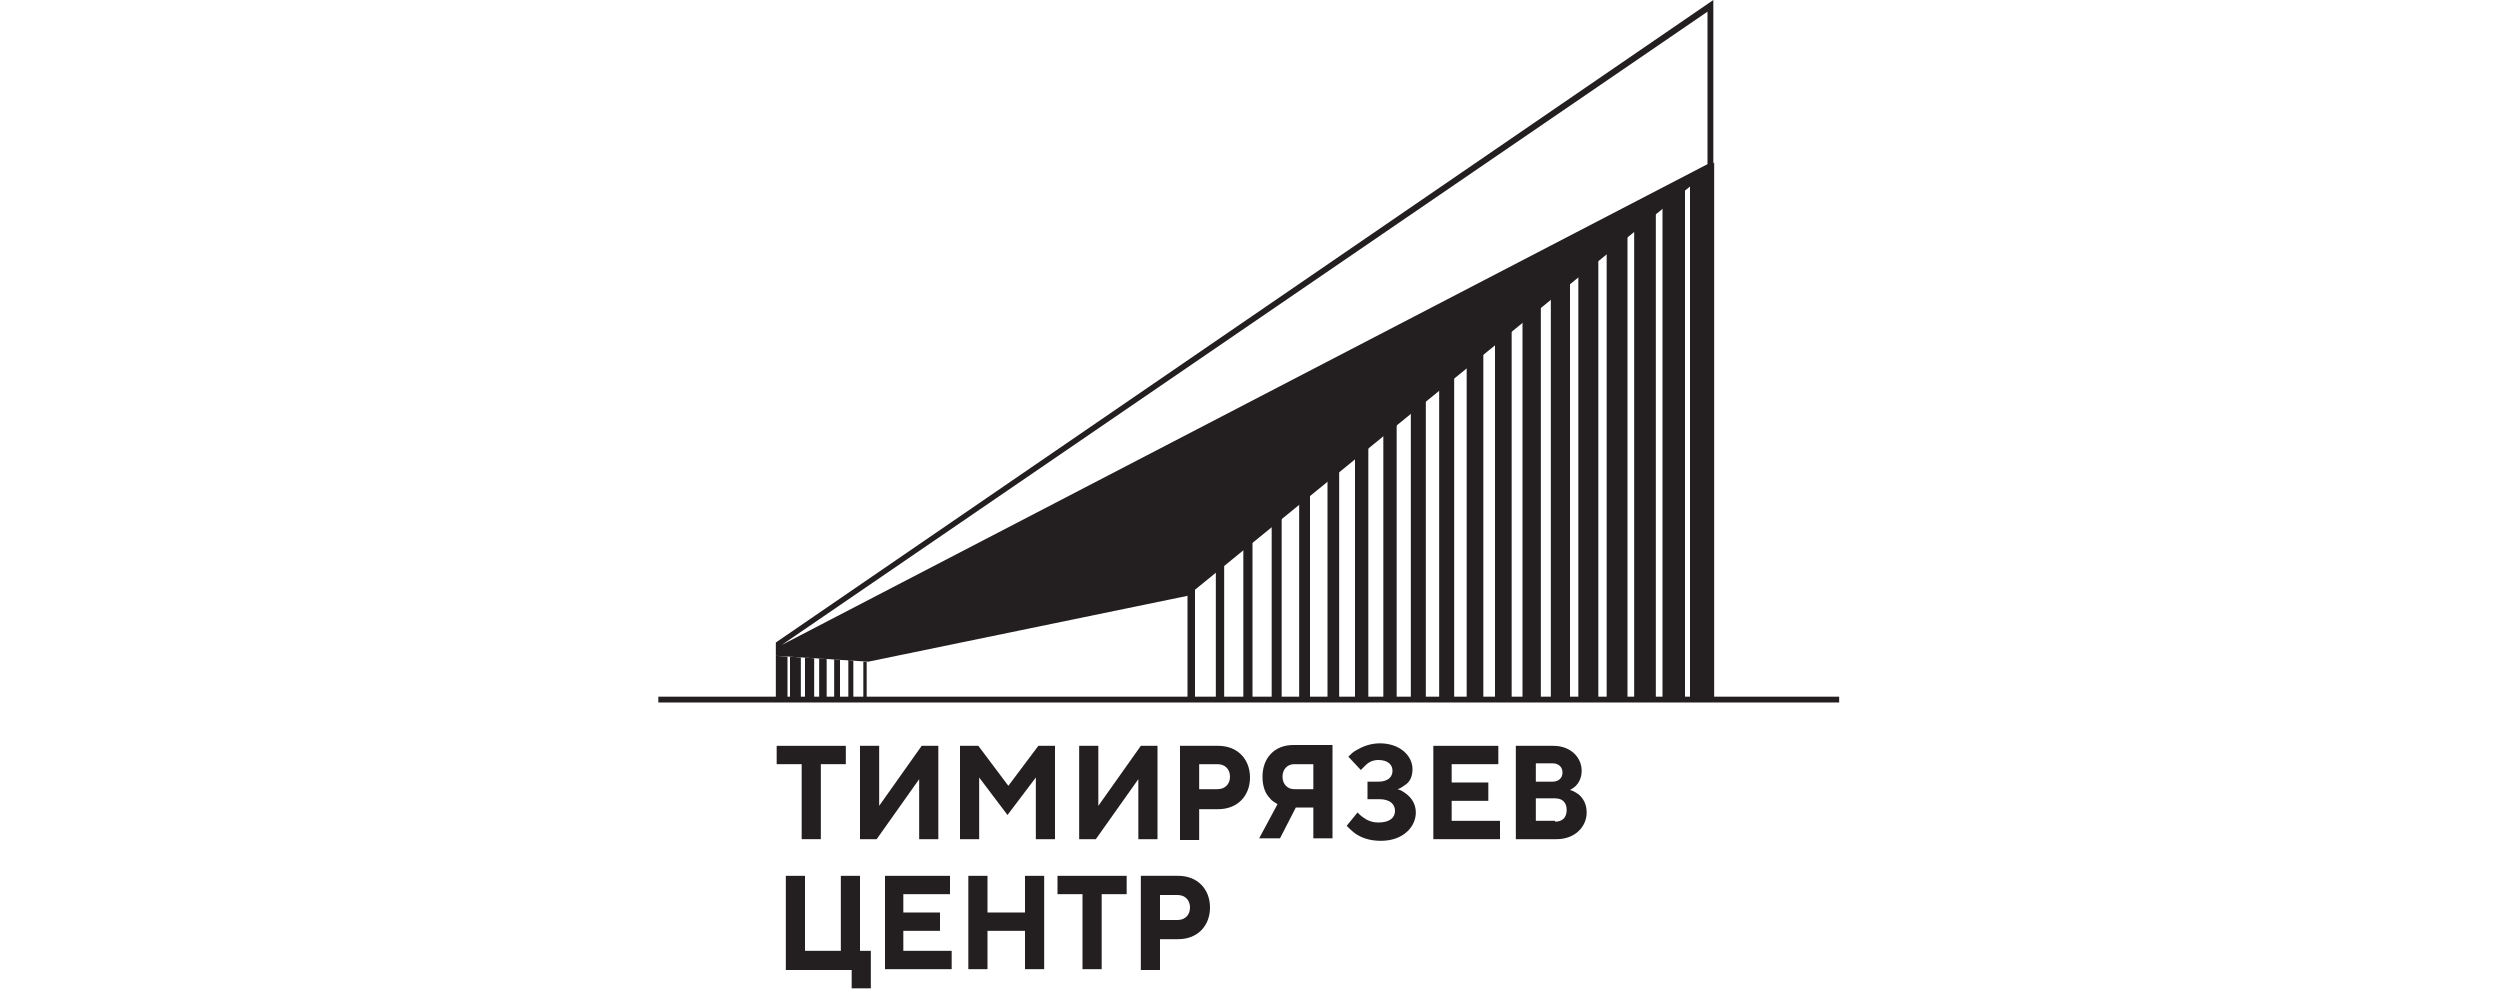 <svg width="300"  viewBox="0 0 142 119" fill="none" xmlns="http://www.w3.org/2000/svg">
<path d="M17.2 91.7H14.2V89.5H22.5V91.7H19.5V100.7H17.2V91.7Z" fill="#231F20"/>
<path d="M24.2 89.5H26.5V96.7L31.6 89.5H33.6V100.7H31.3V93.5L26.2 100.7H24.2V89.5Z" fill="#231F20"/>
<path d="M36.4 89.5H38.4L42 94.3L45.6 89.5H47.6V100.7H45.3V93.3L41.9 97.8L38.5 93.3V100.7H36.2V89.5H36.4Z" fill="#231F20"/>
<path d="M50.5 89.5H52.8V96.7L57.9 89.5H59.9V100.7H57.6V93.5L52.5 100.7H50.5V89.5Z" fill="#231F20"/>
<path d="M62.7 89.5H67.2C69.5 89.5 71 91.1 71 93.3C71 95.5 69.5 97.1 67.2 97.1H64.9V100.8H62.6V89.5H62.7ZM67.1 94.7C68 94.7 68.6 94.1 68.6 93.2C68.6 92.3 68 91.7 67.1 91.7H64.9V94.7H67.1Z" fill="#231F20"/>
<path d="M74.3 96.5C74 96.3 73.6 96.1 73.4 95.8C72.9 95.3 72.5 94.5 72.5 93.2C72.5 91 73.9 89.4 76.2 89.4H80.9V100.6H78.6V96.9H76.5L74.6 100.6H72.1L74.3 96.5ZM78.6 94.7V91.7H76.3C75.5 91.7 74.9 92.3 74.9 93.2C74.9 94.1 75.5 94.7 76.3 94.7H78.6Z" fill="#231F20"/>
<path d="M83.9 97.5C84.1 97.7 84.3 97.9 84.6 98.1C85 98.4 85.6 98.7 86.4 98.7C87.8 98.7 88.4 98.1 88.4 97.3C88.4 96.5 87.8 95.9 86.5 95.9H85.1V93.8H86.4C87.6 93.8 88.1 93.2 88.1 92.5C88.1 91.8 87.6 91.2 86.4 91.2C85.7 91.2 85.2 91.5 84.9 91.8C84.7 92 84.5 92.2 84.3 92.4L82.8 90.8C83.1 90.5 83.4 90.2 83.8 90C84.5 89.6 85.4 89.2 86.6 89.2C89 89.2 90.5 90.7 90.5 92.3C90.5 93.3 90.1 93.9 89.6 94.2C89.3 94.4 89.1 94.6 88.7 94.7C89.1 94.8 89.4 95 89.8 95.3C90.3 95.7 90.9 96.4 90.9 97.5C90.9 99.2 89.4 100.9 86.7 100.9C85.3 100.9 84.3 100.5 83.6 100C83.2 99.7 82.9 99.4 82.6 99.1L83.9 97.5Z" fill="#231F20"/>
<path d="M92.9 89.5H100.8V91.7H95.2V93.9H99.6V96.1H95.2V98.5H101V100.7H93V89.5H92.9Z" fill="#231F20"/>
<path d="M102.9 89.5H107.4C109.5 89.5 110.8 90.9 110.8 92.5C110.8 93.4 110.4 94 110.1 94.3C109.9 94.5 109.6 94.7 109.4 94.8C109.8 94.9 110.1 95.1 110.4 95.3C110.9 95.7 111.4 96.4 111.4 97.5C111.4 99.2 110 100.7 107.8 100.7H102.9V89.5ZM107.3 93.8C108.1 93.8 108.5 93.3 108.5 92.7C108.5 92.1 108.1 91.6 107.3 91.6H105.3V93.8H107.3ZM107.6 98.6C108.5 98.6 109 98.1 109 97.2C109 96.3 108.5 95.8 107.6 95.8H105.3V98.5H107.6V98.6Z" fill="#231F20"/>
<path d="M15.3 105.1H17.6V114.1H21.9V105.1H24.2V114.1H25.5V118.6H23.2V116.4H15.3V105.1Z" fill="#231F20"/>
<path d="M27.1 105.1H35V107.3H29.4V109.5H33.8V111.7H29.4V114.1H35.2V116.3H27.2V105.1H27.1Z" fill="#231F20"/>
<path d="M37.2 105.1H39.5V109.5H44V105.1H46.3V116.3H44V111.7H39.5V116.3H37.2V105.1Z" fill="#231F20"/>
<path d="M50.9 107.3H47.9V105.1H56.2V107.3H53.2V116.3H50.9V107.3Z" fill="#231F20"/>
<path d="M57.9 105.1H62.4C64.7 105.1 66.2 106.7 66.2 108.9C66.2 111.1 64.7 112.7 62.4 112.7H60.2V116.4H57.9V105.1ZM62.3 110.4C63.2 110.4 63.8 109.8 63.8 108.9C63.8 108 63.2 107.4 62.3 107.4H60.2V110.4H62.3Z" fill="#231F20"/>
<path d="M123.8 21.8V84H126.7V19.5L123.8 21.8Z" fill="#231F20"/>
<path d="M120.5 84H123.2V22.3L120.5 24.5V84Z" fill="#231F20"/>
<path d="M117.1 84H119.7V25.1L117.1 27.2V84Z" fill="#231F20"/>
<path d="M113.8 84H116.3V27.9L113.8 29.9V84Z" fill="#231F20"/>
<path d="M110.4 84H112.8V30.7L110.4 32.6V84Z" fill="#231F20"/>
<path d="M107.1 84H109.4V33.5L107.1 35.4V84Z" fill="#231F20"/>
<path d="M103.7 84H105.9V36.3L103.7 38.1V84Z" fill="#231F20"/>
<path d="M100.4 84H102.4V39.1L100.4 40.8V84Z" fill="#231F20"/>
<path d="M97 84H99V41.9L97 43.5V84Z" fill="#231F20"/>
<path d="M93.7 84H95.5V44.7L93.7 46.2V84Z" fill="#231F20"/>
<path d="M90.3 84H92.1V47.5L90.3 48.9V84Z" fill="#231F20"/>
<path d="M87 84H88.6V50.3L87 51.7V84Z" fill="#231F20"/>
<path d="M83.6 84H85.2V53.1L83.6 54.4V84Z" fill="#231F20"/>
<path d="M80.3 84H81.7V56L80.3 57.1V84Z" fill="#231F20"/>
<path d="M76.9 84H78.2V58.8L76.9 59.8V84Z" fill="#231F20"/>
<path d="M73.6 84H74.8V61.6L73.6 62.5V84Z" fill="#231F20"/>
<path d="M70.2 84H71.3V64.4L70.2 65.2V84Z" fill="#231F20"/>
<path d="M66.9 84H67.9V67.2L66.9 68V84Z" fill="#231F20"/>
<path d="M63.5 84H64.4V70L63.5 70.7V84Z" fill="#231F20"/>
<path d="M24.6 79.4V83.9H25V79.4H24.6Z" fill="#231F20"/>
<path d="M22.8 83.9H23.4V79.3L22.8 79.2V83.9Z" fill="#231F20"/>
<path d="M21.1 83.9H21.8V79.2L21.1 79.1V83.9Z" fill="#231F20"/>
<path d="M19.3 83.9H20.2V79.1L19.3 79V83.9Z" fill="#231F20"/>
<path d="M17.6 83.9H18.7V79L17.6 78.9V83.9Z" fill="#231F20"/>
<path d="M15.8 83.9H17.1V78.9L15.8 78.8V83.9Z" fill="#231F20"/>
<path d="M14.1 83.9H15.5V78.8L14.1 78.7V83.9Z" fill="#231F20"/>
<path d="M141.7 83.6H0V84.3H141.7V83.6Z" fill="#231F20"/>
<path d="M14.1 77.1V78.7L25.2 79.4L63.5 71.5L126.6 20.1V19.8V0L14.1 77.1ZM14.8 77.4L125.9 1.4V19.7L14.8 77.4Z" fill="#231F20"/>
</svg>
